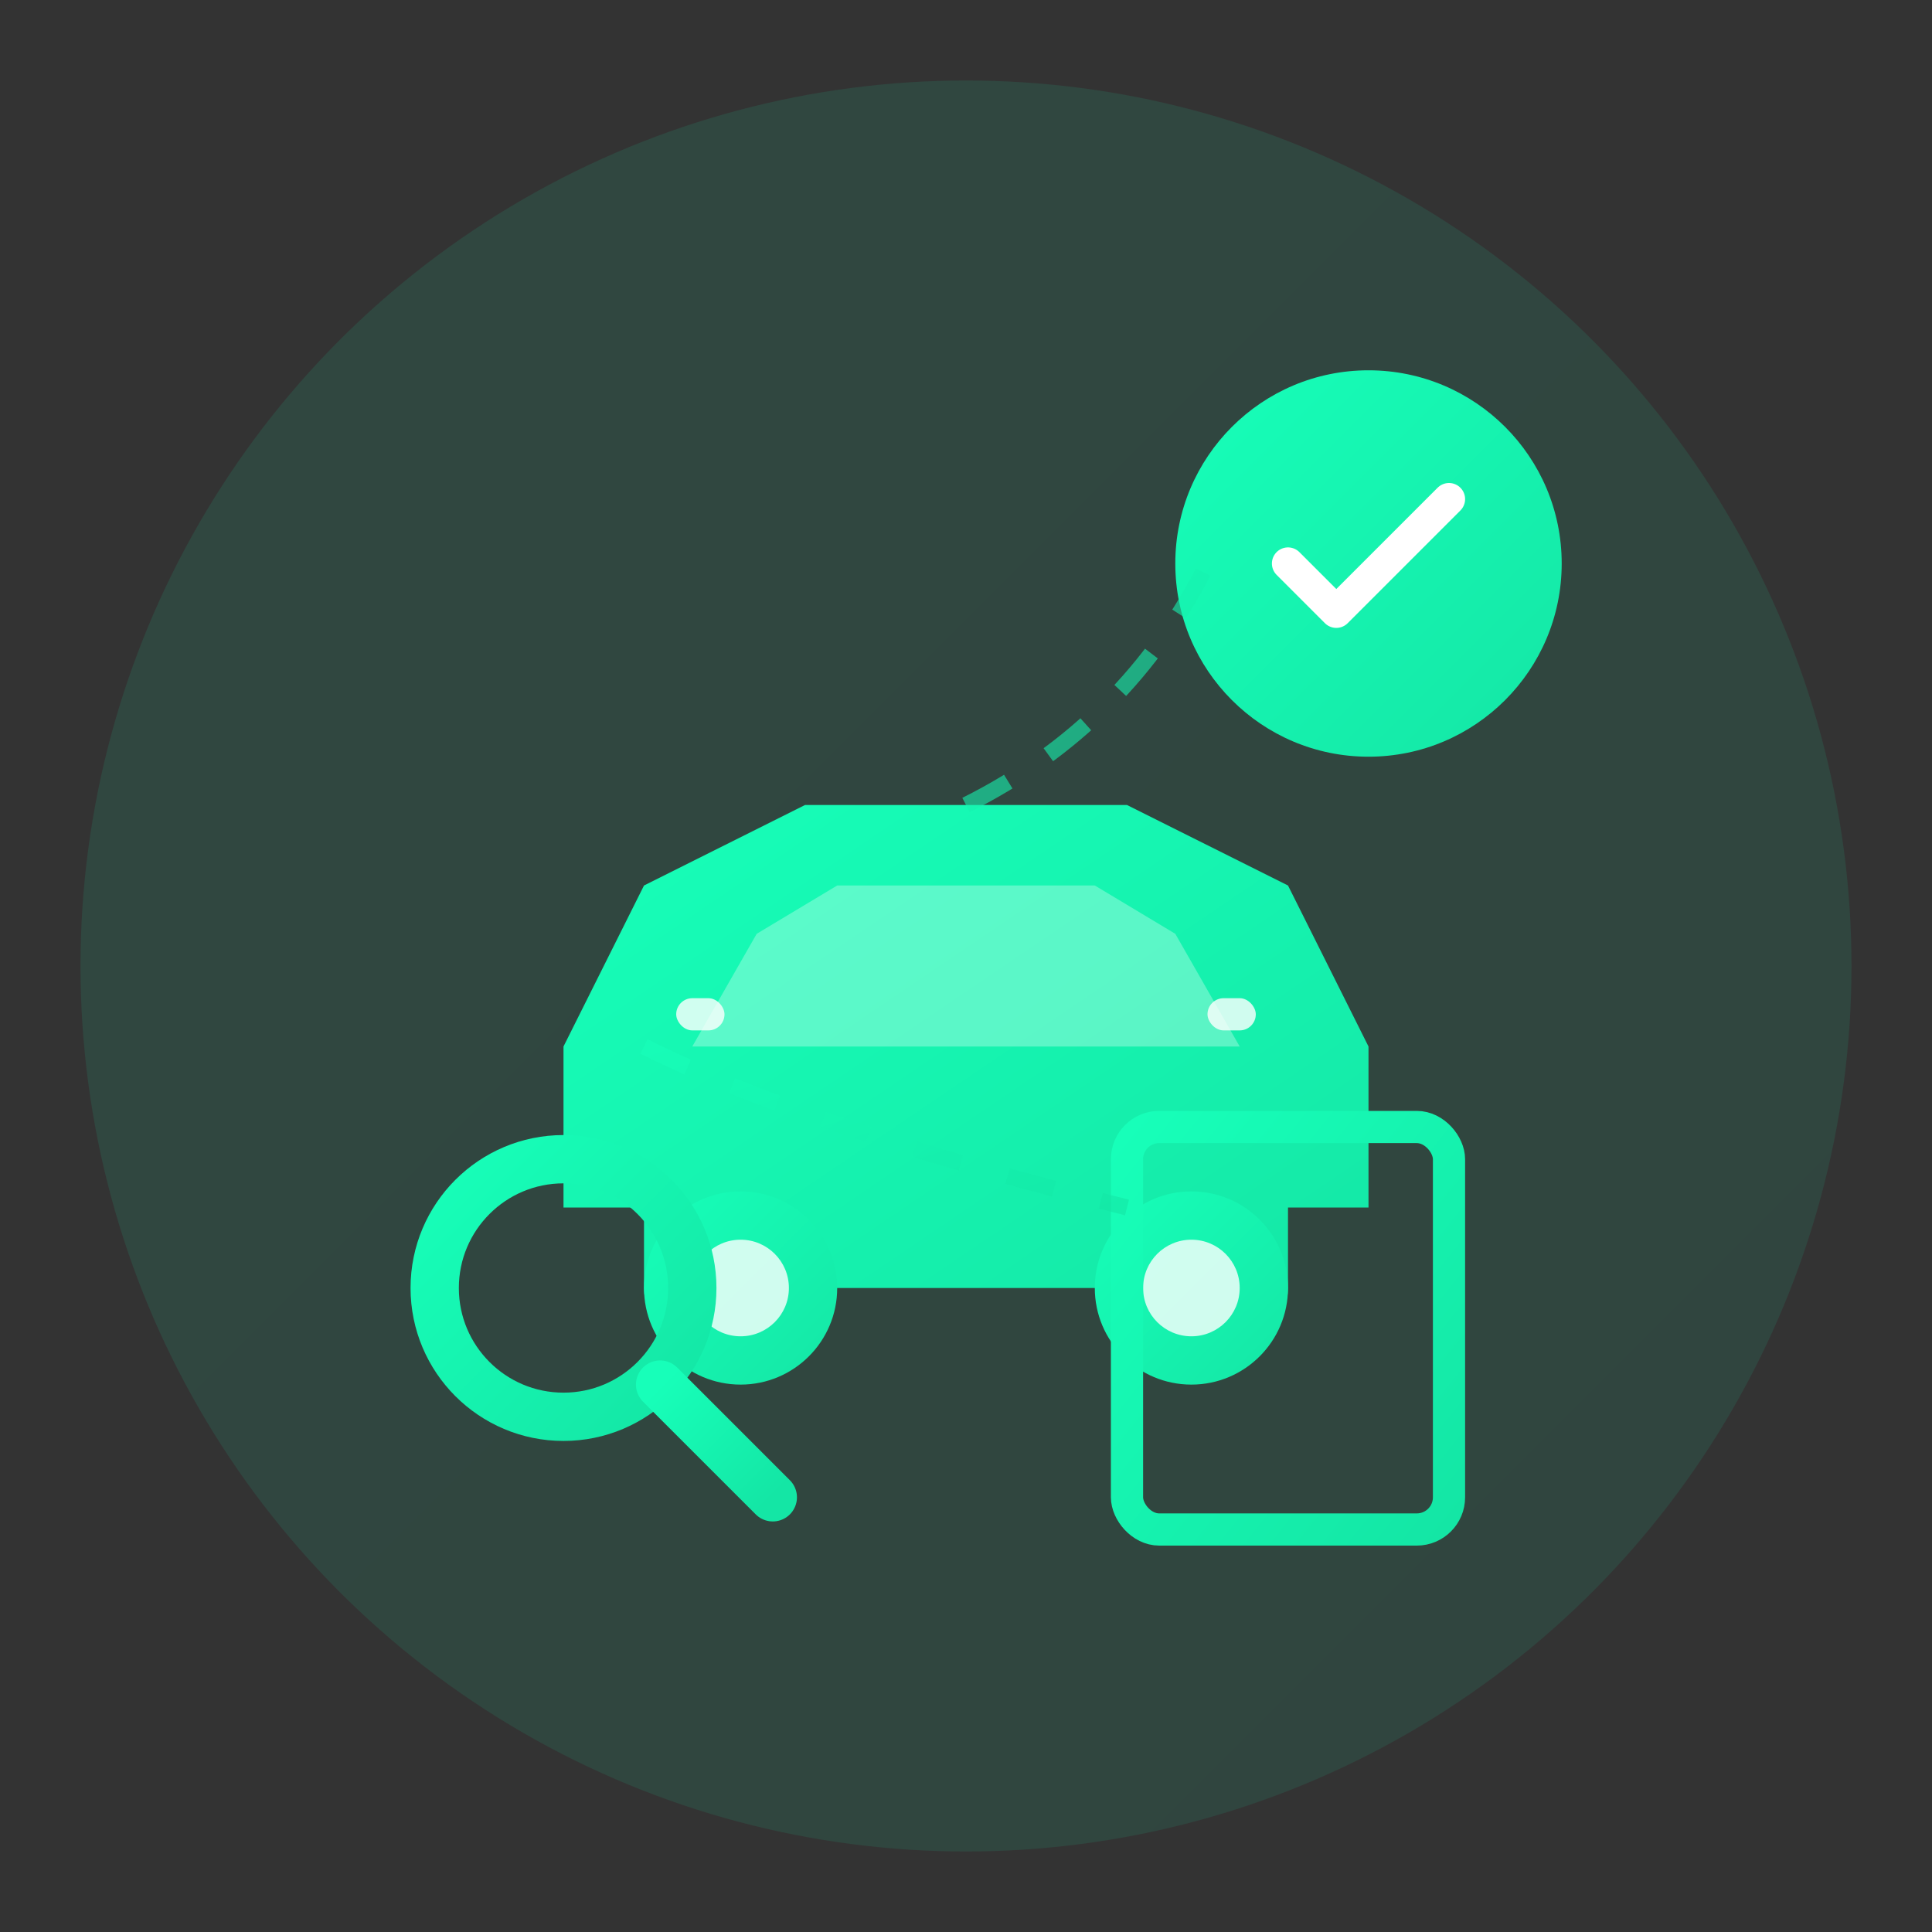 <svg width="120" height="120" viewBox="0 0 120 120" fill="none" xmlns="http://www.w3.org/2000/svg">
    <rect x="0" y="0" width="120" height="120" fill="#333333" stroke="none"/>
    <defs>
        <linearGradient id="carSelectionGradient" x1="0%" y1="0%" x2="100%" y2="100%">
            <stop offset="0%" style="stop-color:#17ffb9" />
            <stop offset="100%" style="stop-color:#14e6a5" />
        </linearGradient>
    </defs>
    
    <!-- Background circle -->
    <circle cx="60" cy="60" r="55" fill="url(#carSelectionGradient)" opacity="0.1"/>
    
    <!-- Main car -->
    <g transform="translate(25, 40)">
        <!-- Car body -->
        <path d="M10 25 L15 15 L25 10 L45 10 L55 15 L60 25 L60 35 L55 35 L55 40 C55 42 53 44 51 44 L49 44 C47 44 45 42 45 40 L25 40 C25 42 23 44 21 44 L19 44 C17 44 15 42 15 40 L15 35 L10 35 Z" fill="url(#carSelectionGradient)"/>
        
        <!-- Windows -->
        <path d="M18 25 L22 18 L27 15 L43 15 L48 18 L52 25 Z" fill="#ffffff" opacity="0.3"/>
        
        <!-- Wheels -->
        <circle cx="21" cy="40" r="6" fill="url(#carSelectionGradient)"/>
        <circle cx="49" cy="40" r="6" fill="url(#carSelectionGradient)"/>
        <circle cx="21" cy="40" r="3" fill="#ffffff" opacity="0.8"/>
        <circle cx="49" cy="40" r="3" fill="#ffffff" opacity="0.8"/>
        
        <!-- Headlights -->
        <rect x="17" y="22" width="3" height="2" rx="1" fill="#ffffff" opacity="0.8"/>
        <rect x="50" y="22" width="3" height="2" rx="1" fill="#ffffff" opacity="0.8"/>
    </g>
    
    <!-- Selection indicators -->
    <!-- Checkmark -->
    <circle cx="85" cy="35" r="12" fill="url(#carSelectionGradient)"/>
    <path d="M80 35 L83 38 L90 31" stroke="#fff" stroke-width="2" fill="none" stroke-linecap="round" stroke-linejoin="round"/>
    
    <!-- Magnifying glass -->
    <circle cx="35" cy="80" r="8" fill="none" stroke="url(#carSelectionGradient)" stroke-width="3"/>
    <path d="M41 86 L48 93" stroke="url(#carSelectionGradient)" stroke-width="3" stroke-linecap="round"/>
    
    <!-- Document/list icon -->
    <rect x="70" y="70" width="20" height="25" rx="2" fill="none" stroke="url(#carSelectionGradient)" stroke-width="2"/>
    <line x1="75" y1="78" x2="85" y2="78" stroke="url(#carSelectionGradient)" stroke-width="1.5"/>
    <line x1="75" y1="83" x2="85" y2="83" stroke="url(#carSelectionGradient)" stroke-width="1.5"/>
    <line x1="75" y1="88" x2="82" y2="88" stroke="url(#carSelectionGradient)" stroke-width="1.5"/>
    
    <!-- Connecting lines -->
    <path d="M60 50 Q70 45 75 35" stroke="url(#carSelectionGradient)" stroke-width="1" fill="none" opacity="0.6" stroke-dasharray="3,3"/>
    <path d="M40 65 Q50 70 70 75" stroke="url(#carSelectionGradient)" stroke-width="1" fill="none" opacity="0.6" stroke-dasharray="3,3"/>
</svg>
